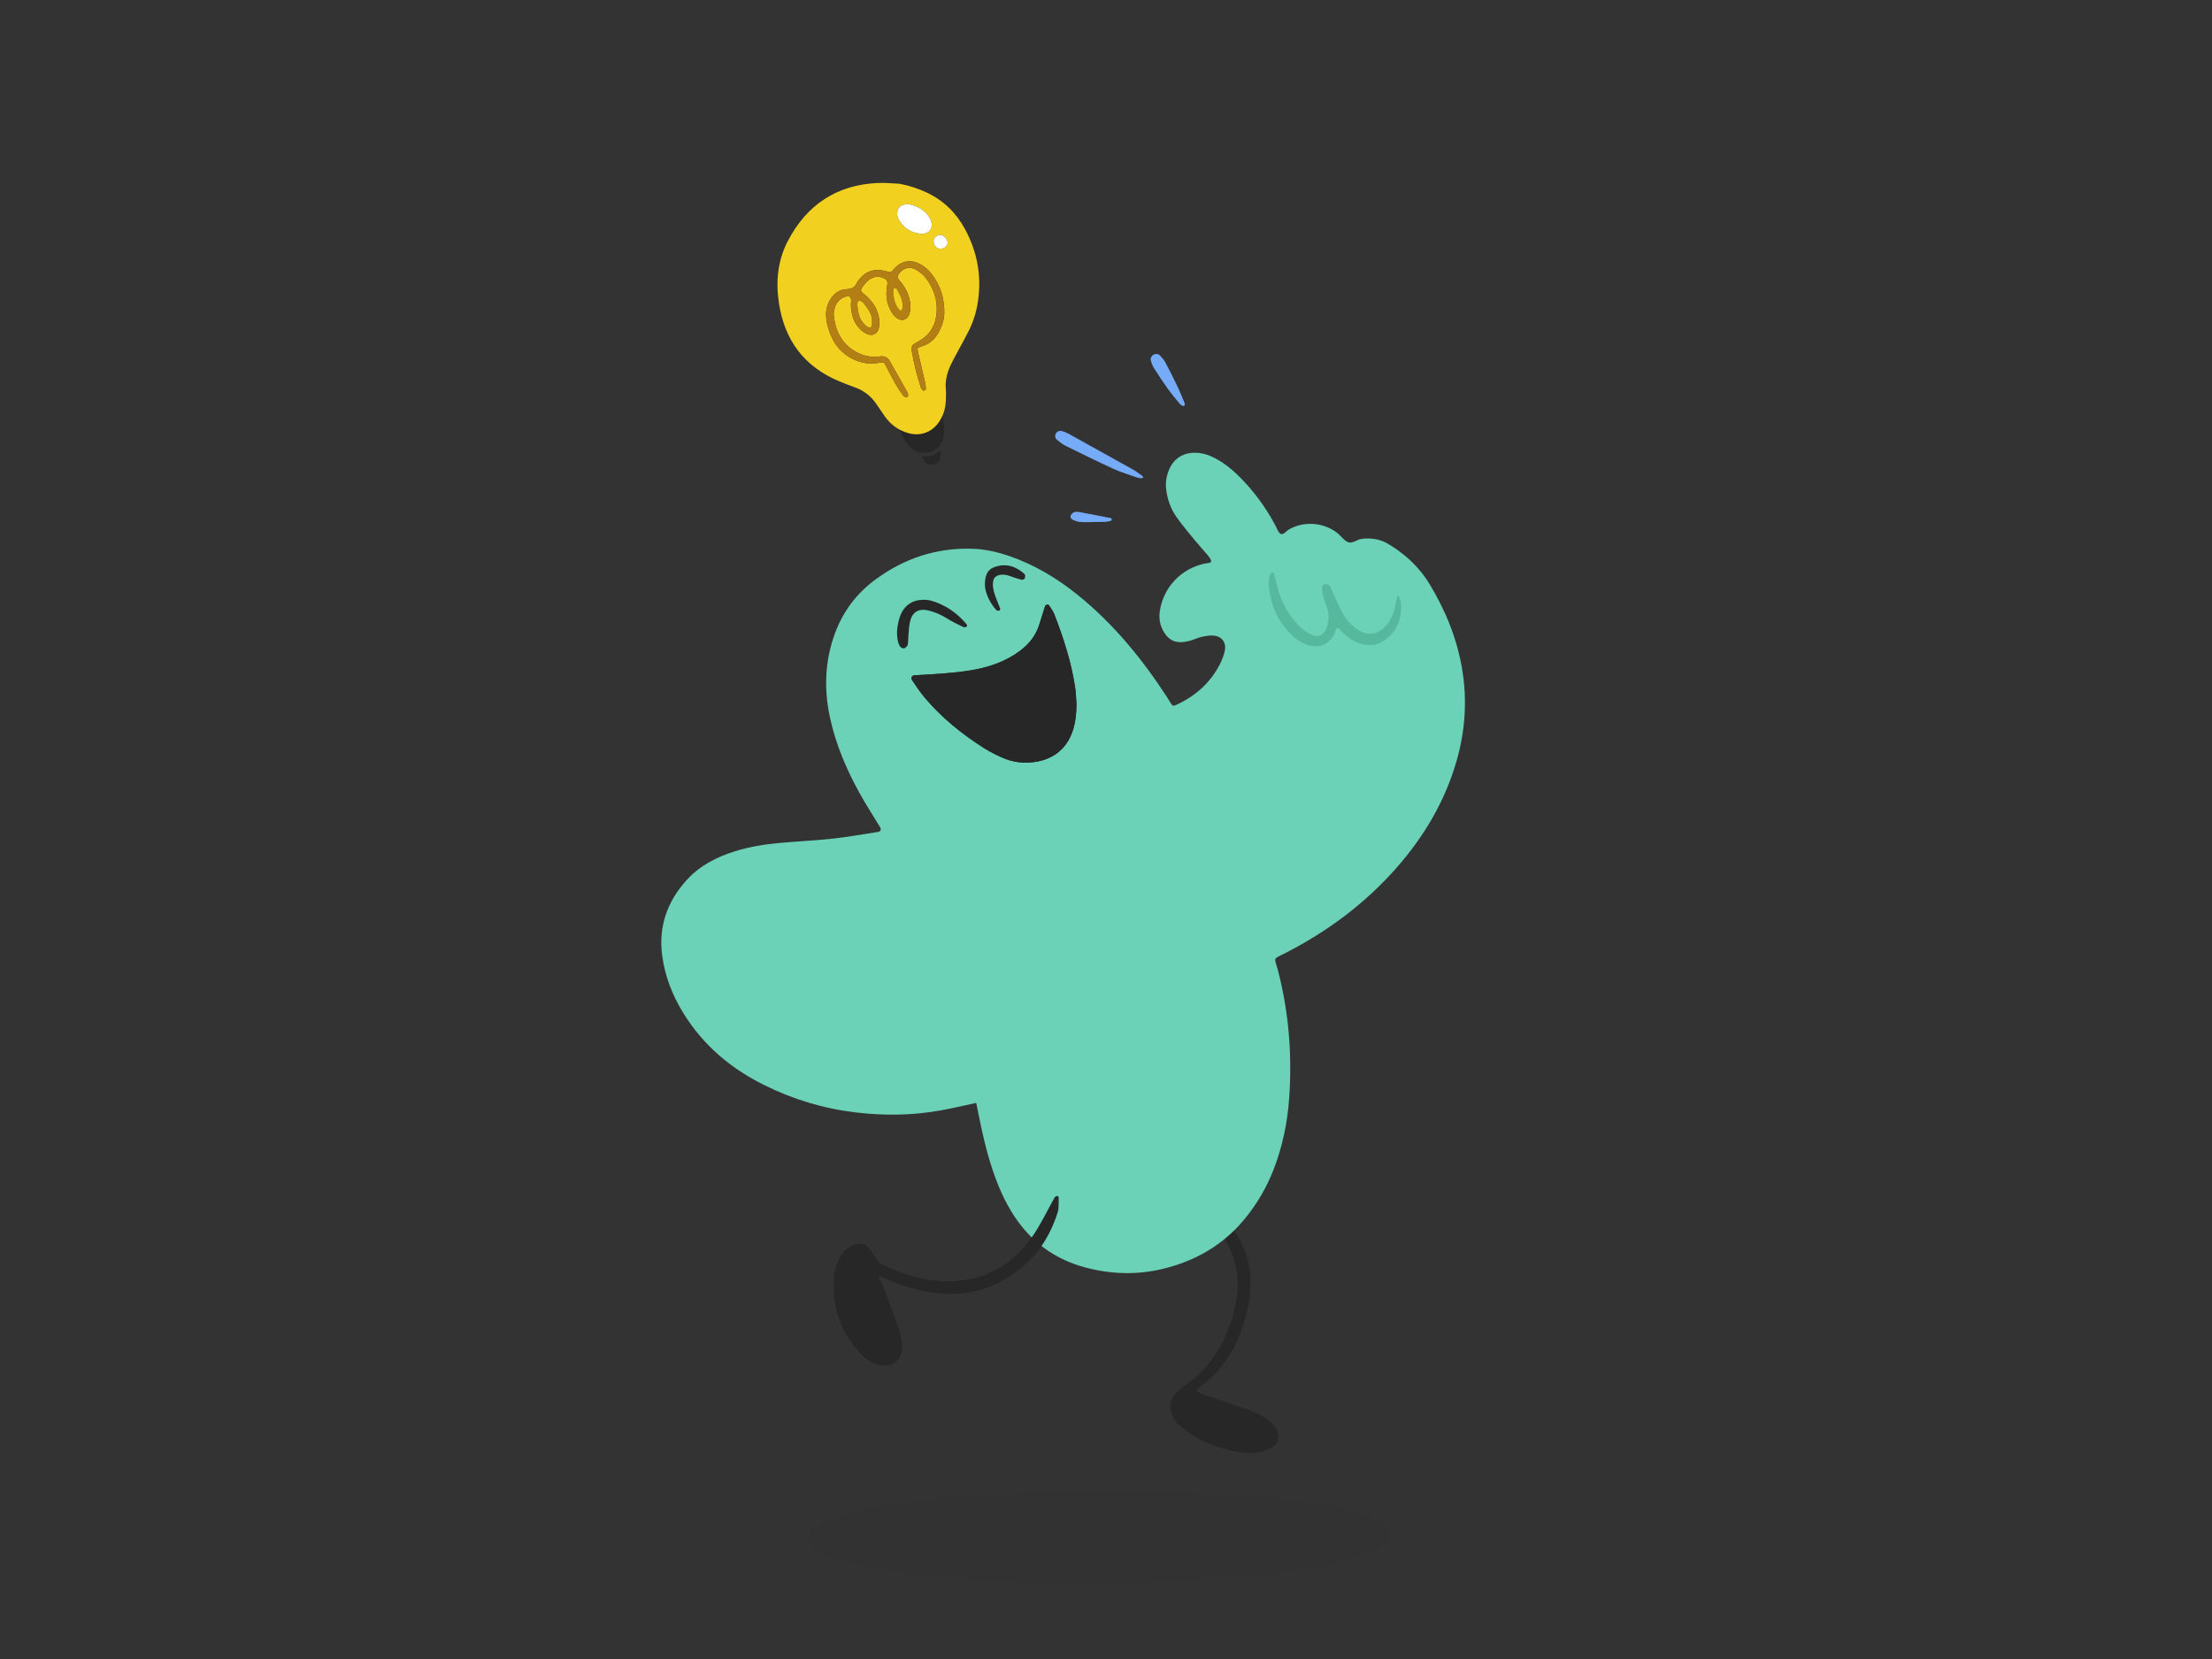 <svg width="800" height="600" viewBox="0 0 800 600" fill="none" xmlns="http://www.w3.org/2000/svg">
<rect x="0" y="0" width="800" height="600" fill="#333333" stroke="none"/>
<g clip-path="url(#clip0_11398_221)">
<path d="M432.458 502.866C433.154 502.244 433.634 501.727 434.201 501.32C441.504 496.087 446.243 489.005 449.096 480.608C451.095 474.725 452.522 468.735 452.253 462.423C452.066 458.027 451.111 453.871 449.162 449.951C446.081 443.75 441.501 438.823 435.915 434.8C434.147 433.528 432.224 432.524 429.959 432.477C429.684 432.47 429.405 432.6 429.127 432.666C429.26 433.035 429.282 433.525 429.538 433.758C431.348 435.409 433.236 436.977 435.033 438.637C436.301 439.811 437.535 441.036 438.677 442.333C446.439 451.16 449.311 461.278 446.648 472.828C444.361 482.763 439.923 491.489 432.16 498.318C430.981 499.357 429.636 500.212 428.409 501.203C427.182 502.191 425.828 503.096 424.844 504.293C422.937 506.609 422.744 509.279 424.012 511.993C425.015 514.136 426.685 515.742 428.539 517.143C434.925 521.959 442.254 524.418 450.099 525.418C451.93 525.652 453.856 525.434 455.707 525.172C456.963 524.995 458.244 524.538 459.367 523.929C462.482 522.237 463.267 519.138 461.233 516.272C460.335 515.007 459.145 513.845 457.855 512.984C456.191 511.876 454.359 510.936 452.48 510.248C447.881 508.559 443.203 507.086 438.575 505.467C436.56 504.763 434.425 504.293 432.451 502.869L432.458 502.866Z" fill="#272727"/>
<path d="M353.053 398.887C348.524 399.85 344.396 400.835 340.224 401.592C330.06 403.438 319.847 403.542 309.592 402.337C297.923 400.964 286.855 397.628 276.36 392.418C264.349 386.456 254.417 378.109 247.294 366.65C243.226 360.111 240.449 353.114 239.465 345.407C238.124 334.914 241.382 325.961 248.366 318.26C253.108 313.031 259.216 309.919 265.877 307.849C271.15 306.211 276.584 305.346 282.069 304.854C288.421 304.283 294.801 303.996 301.137 303.305C306.596 302.708 312.018 301.736 317.449 300.887C318.585 300.71 318.822 300.022 318.205 299.003C315.75 294.945 313.15 290.971 310.86 286.824C306.138 278.272 302.32 269.331 300.219 259.75C297.951 249.411 298.274 239.173 301.934 229.166C304.885 221.096 309.87 214.5 316.832 209.429C327.169 201.899 338.696 198.074 351.551 198.459C356.216 198.598 360.718 199.611 365.111 201.129C374.193 204.272 382.29 209.139 389.743 215.144C402.632 225.53 412.951 238.145 421.94 251.92C422.418 252.652 422.832 253.422 423.307 254.158C424.116 255.414 424.3 255.455 425.717 254.789C432.489 251.598 437.813 246.855 441.223 240.145C442.004 238.608 442.671 236.936 442.985 235.251C443.541 232.249 441.827 230.078 438.762 229.857C437.31 229.753 435.792 230.065 434.349 230.397C433.017 230.703 431.771 231.359 430.449 231.719C429.377 232.009 428.251 232.192 427.14 232.243C424.692 232.35 422.772 231.255 421.399 229.292C419.685 226.843 419.024 224.107 419.448 221.128C420.653 212.597 427.027 205.733 435.507 203.868C436.238 203.707 437 203.679 437.712 203.471C437.892 203.417 438.11 202.82 438.012 202.628C437.674 201.972 437.253 201.34 436.775 200.775C435.159 198.869 433.463 197.036 431.879 195.104C429.744 192.501 427.574 189.913 425.619 187.174C423.411 184.078 422.155 180.565 421.744 176.762C421.497 174.474 421.842 172.278 422.68 170.166C424.414 165.808 427.979 163.552 432.654 163.75C435.213 163.861 437.553 164.675 439.771 165.887C442.643 167.455 445.199 169.45 447.546 171.719C453.16 177.15 457.728 183.361 461.378 190.257C461.9 191.241 462.28 192.602 463.118 193.04C464.168 193.589 465.019 192.188 465.939 191.63C471.301 188.398 478.459 188.774 483.568 192.696C484.944 193.754 485.991 195.436 487.506 196.07C489.109 196.739 490.729 195.114 492.456 194.89C495.796 194.457 499.001 194.962 501.885 196.616C504.147 197.91 506.292 199.466 508.3 201.135C511.78 204.029 514.728 207.447 517.068 211.316C522.863 220.91 527.029 231.157 528.845 242.247C530.664 253.369 529.911 264.361 526.789 275.207C522.604 289.75 515.091 302.427 505.169 313.744C493.826 326.677 480.268 336.77 464.99 344.625C460.065 347.156 460.878 345.903 462.194 350.965C466.126 366.088 467.334 381.451 466.262 396.984C465.642 405.972 463.839 414.762 460.527 423.201C457.997 429.648 454.54 435.524 450.136 440.874C442.286 450.408 432.1 456.177 420.223 458.976C411.075 461.135 401.88 460.854 392.748 458.461C381.585 455.536 372.943 449.205 366.664 439.592C363.365 434.54 361.005 429.052 359.073 423.361C356.783 416.614 355.226 409.684 353.844 402.706C353.604 401.494 353.348 400.285 353.06 398.884L353.053 398.887ZM389.325 254.685C389.176 252.696 389.148 250.689 388.854 248.723C387.487 239.555 384.656 230.791 381.316 222.179C380.873 221.04 380.114 220.014 379.434 218.979C379.089 218.455 378.137 218.666 377.941 219.282C377.223 221.532 376.536 223.795 375.818 226.045C374.389 230.532 371.4 233.767 367.547 236.336C363.33 239.151 358.681 240.874 353.752 241.916C347.866 243.159 341.881 243.538 335.896 243.936C334.15 244.052 332.401 244.097 330.658 244.232C329.82 244.295 329.327 245.182 329.798 245.87C331.272 248.029 332.695 250.241 334.375 252.236C340.54 259.551 347.901 265.509 355.967 270.609C357.963 271.872 360.104 272.929 362.261 273.907C365.861 275.539 369.676 276.132 373.604 275.668C381.607 274.725 386.424 270.025 388.303 263.209C389.072 260.428 389.309 257.569 389.325 254.681V254.685Z" fill="#6BD1B7"/>
<path d="M505.459 215.161C506.677 216.673 506.74 218.169 506.749 219.655C506.775 223.997 505.253 227.721 501.976 230.606C498.668 233.519 494.913 234.1 490.826 232.354C488.362 231.303 486.385 229.615 484.573 227.687C483.807 226.872 483.415 226.977 482.994 228.005C482.852 228.349 482.805 228.734 482.653 229.072C480.935 232.888 477.471 234.519 473.429 233.393C471.221 232.777 469.295 231.622 467.634 230.069C463.516 226.216 460.7 221.596 459.559 216.041C459.258 214.58 459.021 213.097 458.875 211.611C458.793 210.755 458.882 209.865 459.021 209.013C459.242 207.663 459.888 206.779 460.34 207.031C461.115 207.467 460.957 208.306 461.143 208.985C461.605 210.664 461.985 212.371 462.491 214.037C464.006 219.027 466.635 223.376 470.427 226.958C471.582 228.046 472.992 228.987 474.451 229.609C476.883 230.644 478.917 229.615 479.784 227.097C480.612 224.685 480.783 222.233 479.894 219.772C479.388 218.367 478.879 216.957 478.499 215.514C478.25 214.564 478.158 213.555 478.133 212.567C478.117 211.914 478.541 211.289 479.221 211.263C479.777 211.241 480.59 211.415 480.865 211.803C481.429 212.592 481.691 213.596 482.112 214.492C483.273 216.969 484.377 219.478 485.651 221.896C486.705 223.893 488.213 225.579 489.997 226.989C494.366 230.439 498.633 229.871 501.976 225.38C503.34 223.549 504.111 221.454 504.564 219.229C504.826 217.944 505.124 216.669 505.456 215.164L505.459 215.161Z" fill="#56B89D"/>
<path d="M389.324 254.686C389.309 257.574 389.071 260.43 388.303 263.214C386.421 270.03 381.606 274.73 373.604 275.673C369.675 276.137 365.857 275.544 362.261 273.912C360.106 272.934 357.962 271.877 355.966 270.614C347.9 265.514 340.539 259.556 334.374 252.241C332.695 250.246 331.271 248.034 329.797 245.875C329.326 245.187 329.819 244.3 330.658 244.237C332.401 244.105 334.153 244.057 335.896 243.941C341.877 243.543 347.865 243.164 353.752 241.921C358.683 240.879 363.33 239.159 367.546 236.341C371.396 233.769 374.385 230.537 375.818 226.05C376.536 223.796 377.222 221.537 377.94 219.287C378.136 218.674 379.088 218.46 379.433 218.984C380.113 220.019 380.872 221.044 381.315 222.184C384.659 230.793 387.49 239.56 388.853 248.728C389.147 250.694 389.173 252.701 389.324 254.69V254.686Z" fill="#272727"/>
<path d="M341.307 157.37C340.747 160.352 339.463 162.64 336.458 163.483C333.415 164.338 330.714 163.546 328.699 161.201C326.38 158.503 325.064 155.249 324.447 151.749C324.28 150.793 324.675 150.231 325.687 149.698C328.936 147.987 332.403 146.958 335.898 145.99C337.853 145.447 338.805 145.898 339.716 147.668C341.304 150.768 341.636 154.081 341.313 157.37H341.307Z" fill="#272727"/>
<path d="M337.547 168.067C335.937 168.408 334.64 167.664 333.811 166.007C333.495 165.369 333.495 164.981 333.495 164.981C337.402 165.59 339.85 163.012 339.85 163.012C340.242 163.454 340.827 167.376 337.544 168.071L337.547 168.067Z" fill="#272727"/>
<path d="M325.388 66.461C328.798 67.118 332.018 68.162 335.143 69.63C341.242 72.489 345.778 76.942 348.966 82.796C353.385 90.907 355.027 99.554 353.727 108.709C353.195 112.455 352.139 116.072 350.456 119.471C349.257 121.891 347.919 124.249 346.648 126.635C345.816 128.191 344.955 129.734 344.168 131.309C342.675 134.301 341.742 137.409 342.077 140.827C342.213 142.225 342.115 143.648 342.058 145.059C341.953 147.7 341.188 150.156 339.755 152.378C337.199 156.332 332.888 157.929 328.377 156.61C324.85 155.578 322.054 153.52 319.96 150.519C318.951 149.07 317.964 147.606 316.974 146.145C314.994 143.222 312.356 141.177 308.997 140.019C307.105 139.369 305.248 138.615 303.401 137.841C290.761 132.555 283.714 122.949 281.702 109.574C280.538 101.833 281.256 94.211 284.897 87.224C291.748 74.067 302.61 66.786 317.635 66.171C320.213 66.067 322.804 66.354 325.391 66.458L325.388 66.461ZM319.941 97.954C315.861 97.064 312.827 98.206 310.36 101.561C310.221 101.751 310.031 101.921 309.949 102.132C309.288 103.865 308.159 104.525 306.197 104.588C303.439 104.676 301.389 106.304 300.036 108.744C299.036 110.549 298.628 112.465 298.773 114.516C298.979 117.375 299.858 120.03 301.105 122.598C304.031 128.629 311.312 132.562 317.822 131.22C319.546 130.864 319.707 130.908 320.526 132.521C321.643 134.723 322.782 136.92 324 139.072C324.752 140.401 325.641 141.657 326.53 142.9C326.786 143.257 327.223 143.547 327.637 143.699C327.83 143.771 328.387 143.468 328.406 143.292C328.456 142.847 328.415 142.31 328.203 141.925C326.084 138.122 323.936 134.335 321.766 130.561C320.982 129.197 319.808 128.683 318.192 128.91C315.567 129.279 312.973 128.885 310.594 127.774C304.783 125.066 302.202 120.134 301.535 114.03C301.437 113.128 301.658 112.143 301.924 111.256C302.496 109.344 303.749 107.99 305.669 107.324C307.21 106.787 307.883 107.28 307.83 108.886C307.811 109.473 307.703 110.063 307.738 110.647C307.937 113.778 308.747 116.7 311.024 118.994C311.752 119.727 312.644 120.396 313.59 120.79C315.649 121.648 317.439 120.695 317.869 118.543C318.072 117.53 318.084 116.435 317.955 115.403C317.55 112.247 316.006 109.64 313.757 107.434C313.254 106.942 312.656 106.551 312.125 106.087C311.334 105.402 311.164 104.771 311.78 103.95C312.549 102.928 313.349 101.845 314.371 101.119C316.259 99.784 318.347 99.746 320.337 101.021C320.662 101.23 320.953 101.769 320.95 102.154C320.941 103.089 320.716 104.016 320.634 104.954C320.394 107.731 320.982 110.354 322.383 112.746C322.905 113.636 323.626 114.5 324.458 115.094C326.249 116.369 328.292 115.561 328.909 113.446C329.345 111.954 329.355 110.436 329.064 108.905C328.618 106.547 327.647 104.427 326.22 102.511C325.799 101.946 325.233 101.476 324.882 100.876C324.68 100.529 324.578 99.904 324.759 99.589C326.476 96.581 329.431 96.351 331.354 97.566C332.67 98.396 333.881 99.298 334.824 100.526C337.573 104.111 339.012 108.17 338.775 112.686C338.531 117.331 336.535 121.036 332.338 123.368C331.822 123.656 331.319 123.959 330.813 124.262C329.911 124.801 329.532 125.556 329.709 126.632C330.468 131.283 331.623 135.837 333.113 140.309C333.217 140.622 333.473 140.912 333.729 141.133C333.868 141.253 334.178 141.278 334.362 141.212C334.555 141.146 334.824 140.912 334.824 140.757C334.817 140.06 334.802 139.347 334.65 138.671C333.821 135.004 332.961 131.343 332.097 127.683C331.667 125.858 331.629 125.783 333.416 125.24C336.589 124.277 338.626 122.141 339.973 119.237C340.821 117.41 341.454 115.504 341.504 113.475C341.637 108.119 340.198 103.25 336.858 98.995C335.754 97.591 334.432 96.43 332.853 95.574C329.582 93.801 326.426 94.217 323.778 96.777C323.44 97.102 323.142 97.474 322.854 97.847C322.443 98.38 321.918 98.506 321.298 98.342C320.843 98.222 320.39 98.083 319.938 97.951L319.941 97.954ZM332.192 84.421C332.423 84.459 332.654 84.513 332.885 84.532C336.19 84.791 337.883 82.31 336.465 79.274C336.367 79.063 336.26 78.854 336.136 78.656C334.419 75.875 331.762 74.531 328.687 73.877C328.143 73.761 327.52 73.9 326.96 74.029C325.496 74.364 324.759 75.203 324.531 76.661C324.379 77.621 324.525 78.514 325.012 79.359C326.628 82.146 328.969 83.91 332.192 84.421ZM342.719 87.969C342.833 86.728 341.53 85.154 340.252 84.986C339.16 84.844 337.835 85.823 337.674 86.892C337.452 88.338 338.477 89.783 339.856 89.969C341.109 90.14 342.618 89.086 342.722 87.969H342.719Z" fill="#F1D01F"/>
<path d="M319.944 97.954C320.396 98.086 320.849 98.225 321.304 98.345C321.924 98.509 322.449 98.38 322.861 97.85C323.148 97.477 323.446 97.108 323.784 96.78C326.432 94.217 329.592 93.804 332.859 95.577C334.438 96.433 335.76 97.594 336.864 98.998C340.204 103.249 341.643 108.122 341.51 113.478C341.46 115.507 340.827 117.413 339.979 119.24C338.632 122.144 336.592 124.28 333.422 125.243C331.635 125.786 331.673 125.861 332.103 127.686C332.967 131.346 333.83 135.007 334.656 138.674C334.808 139.35 334.824 140.063 334.83 140.76C334.83 140.918 334.561 141.149 334.368 141.215C334.181 141.281 333.871 141.256 333.735 141.136C333.479 140.915 333.223 140.625 333.119 140.312C331.629 135.844 330.474 131.29 329.715 126.635C329.538 125.558 329.917 124.807 330.819 124.265C331.325 123.962 331.828 123.655 332.344 123.371C336.541 121.039 338.54 117.334 338.781 112.689C339.018 108.173 337.579 104.114 334.83 100.529C333.89 99.305 332.679 98.399 331.36 97.569C329.437 96.354 326.482 96.584 324.765 99.592C324.584 99.907 324.686 100.532 324.888 100.879C325.239 101.479 325.805 101.949 326.226 102.514C327.653 104.43 328.624 106.55 329.07 108.908C329.358 110.439 329.351 111.957 328.915 113.449C328.295 115.567 326.251 116.372 324.464 115.097C323.632 114.503 322.911 113.635 322.389 112.749C320.988 110.356 320.4 107.734 320.64 104.957C320.722 104.019 320.947 103.092 320.956 102.157C320.959 101.776 320.668 101.233 320.343 101.024C318.353 99.749 316.262 99.787 314.377 101.122C313.355 101.848 312.555 102.931 311.786 103.953C311.166 104.777 311.34 105.405 312.131 106.09C312.663 106.554 313.264 106.945 313.763 107.437C316.012 109.643 317.556 112.25 317.961 115.406C318.094 116.435 318.078 117.53 317.875 118.546C317.445 120.698 315.655 121.655 313.596 120.793C312.65 120.399 311.758 119.73 311.03 118.997C308.753 116.703 307.94 113.781 307.744 110.65C307.706 110.066 307.817 109.476 307.836 108.889C307.889 107.283 307.212 106.79 305.675 107.327C303.755 107.996 302.503 109.347 301.93 111.259C301.664 112.149 301.443 113.131 301.541 114.033C302.208 120.137 304.786 125.069 310.6 127.777C312.982 128.888 315.576 129.279 318.198 128.913C319.814 128.686 320.988 129.2 321.772 130.564C323.942 134.338 326.09 138.125 328.209 141.928C328.424 142.313 328.462 142.847 328.412 143.295C328.393 143.468 327.836 143.771 327.643 143.702C327.229 143.55 326.792 143.26 326.536 142.903C325.647 141.66 324.758 140.404 324.006 139.075C322.788 136.926 321.649 134.73 320.532 132.524C319.716 130.911 319.552 130.867 317.828 131.223C311.318 132.565 304.037 128.632 301.111 122.601C299.864 120.033 298.985 117.378 298.78 114.519C298.631 112.468 299.042 110.552 300.042 108.747C301.392 106.307 303.442 104.682 306.203 104.591C308.165 104.528 309.294 103.868 309.955 102.135C310.037 101.924 310.227 101.753 310.366 101.564C312.833 98.213 315.867 97.07 319.947 97.957L319.944 97.954ZM315.266 117.751C315.75 114.898 314.766 112.815 313.289 110.953C312.555 110.028 312.033 108.681 310.458 108.794C309.765 109.893 310.208 111.06 310.341 112.171C310.622 114.557 311.584 116.627 313.608 118.088C314.459 118.704 315.168 118.426 315.266 117.754V117.751ZM326.324 111.704C326.767 109.438 325.935 107.384 324.803 105.418C324.483 104.862 324.195 103.991 323.379 104.25C323.12 104.332 323.016 105.317 323.057 105.872C323.227 108.125 323.696 110.303 325.258 112.07C325.397 112.228 325.701 112.379 325.869 112.332C326.039 112.282 326.138 111.979 326.321 111.707L326.324 111.704Z" fill="#B37E14"/>
<path d="M332.193 84.42C328.973 83.909 326.629 82.145 325.012 79.358C324.522 78.513 324.38 77.616 324.532 76.66C324.762 75.202 325.496 74.362 326.961 74.028C327.524 73.899 328.147 73.763 328.688 73.876C331.762 74.53 334.419 75.874 336.137 78.655C336.26 78.853 336.365 79.062 336.466 79.273C337.883 82.309 336.191 84.79 332.885 84.531C332.654 84.512 332.424 84.458 332.193 84.42Z" fill="white"/>
<path d="M342.723 87.969C342.619 89.087 341.11 90.137 339.857 89.97C338.481 89.784 337.457 88.338 337.675 86.893C337.839 85.823 339.165 84.842 340.253 84.987C341.531 85.154 342.837 86.732 342.72 87.969H342.723Z" fill="white"/>
<path d="M315.265 117.752C315.167 118.424 314.459 118.701 313.608 118.086C311.583 116.625 310.622 114.555 310.34 112.169C310.207 111.058 309.764 109.89 310.457 108.792C312.032 108.678 312.554 110.026 313.288 110.951C314.765 112.813 315.749 114.895 315.265 117.748V117.752Z" fill="#F1D01F"/>
<path d="M326.323 111.704C326.14 111.976 326.042 112.279 325.871 112.329C325.703 112.38 325.399 112.225 325.26 112.067C323.698 110.3 323.229 108.126 323.059 105.869C323.018 105.314 323.119 104.329 323.381 104.247C324.197 103.991 324.485 104.862 324.805 105.415C325.937 107.381 326.769 109.435 326.326 111.701L326.323 111.704Z" fill="#F1D01F"/>
<path d="M413.476 172.654C413.299 172.765 413.116 172.979 412.951 172.963C412.338 172.91 411.699 172.865 411.123 172.664C408.302 171.669 405.417 170.805 402.703 169.568C396.917 166.926 391.208 164.114 385.508 161.296C384.3 160.699 383.199 159.835 382.155 158.97C381.554 158.471 381.469 157.667 381.801 156.906C382.139 156.127 383.072 155.634 383.99 155.884C384.822 156.111 385.657 156.42 386.413 156.837C394.169 161.119 401.915 165.418 409.643 169.747C410.835 170.417 411.93 171.262 413.053 172.048C413.239 172.178 413.331 172.439 413.48 172.654H413.476Z" fill="#75ABF7"/>
<path d="M395.398 188.809C393.781 188.809 392.156 188.913 390.549 188.771C389.6 188.686 388.641 188.301 387.775 187.878C387.43 187.71 387.057 186.997 387.155 186.669C387.306 186.151 387.765 185.587 388.249 185.34C388.761 185.082 389.476 185.034 390.062 185.142C393.974 185.845 397.874 186.609 401.771 187.379C401.92 187.407 402.142 187.72 402.113 187.856C402.069 188.061 401.866 188.348 401.68 188.392C400.965 188.563 400.231 188.724 399.497 188.752C398.131 188.806 396.761 188.768 395.395 188.768C395.395 188.783 395.395 188.796 395.395 188.812L395.398 188.809Z" fill="#75ABF7"/>
<path d="M428.538 146.538C428.254 146.671 427.972 146.907 427.842 146.844C427.412 146.636 426.954 146.387 426.656 146.03C425.16 144.206 423.635 142.398 422.266 140.482C420.532 138.058 418.894 135.565 417.3 133.047C416.784 132.229 416.433 131.273 416.186 130.333C415.99 129.578 416.373 128.875 417.015 128.392C417.663 127.903 418.84 127.865 419.444 128.48C420.213 129.266 420.966 130.134 421.478 131.096C423.053 134.053 424.55 137.055 425.998 140.075C426.856 141.861 427.574 143.714 428.333 145.544C428.462 145.857 428.475 146.216 428.538 146.538Z" fill="#75ABF7"/>
<path d="M324.563 230.957C324.319 229.304 324.401 227.618 324.718 225.974C324.923 224.926 325.148 223.885 325.508 222.891C327.03 218.706 330.405 216.639 334.837 216.948C335.457 216.992 336.095 217.04 336.687 217.21C341.739 218.678 345.914 221.499 349.317 225.469C349.564 225.76 350.077 226.261 349.498 226.681C349.213 226.886 348.707 226.918 348.391 226.769C346.936 226.094 345.503 225.371 344.089 224.608C342.662 223.838 341.324 222.891 339.853 222.228C338.389 221.568 336.842 220.994 335.273 220.682C332.265 220.085 330.057 221.376 329.247 224.314C328.76 226.088 328.719 227.991 328.532 229.84C328.419 230.951 328.517 232.093 328.292 233.173C328.191 233.662 327.606 234.183 327.112 234.422C326.495 234.722 325.667 234.176 325.3 233.463C324.882 232.655 324.683 231.813 324.556 230.948L324.563 230.957Z" fill="#272727"/>
<path d="M370.51 207.594C367.48 204.816 364.165 203.866 360.654 204.766C357.472 205.58 356.223 207.445 356.197 211.419V211.425C356.286 214.366 357.741 217.639 360.29 220.64C360.449 220.826 360.755 220.858 361.056 220.858C361.151 220.858 361.242 220.858 361.331 220.852H361.41C361.473 220.848 361.527 220.814 361.571 220.747C361.651 220.627 361.787 220.224 361.704 220.006C361.492 219.441 361.255 218.873 361.031 218.327C360.768 217.689 360.493 217.03 360.256 216.373C359.683 214.805 359.038 213.025 359.085 211.116C359.136 209.102 359.996 208.13 361.954 207.865C363.292 207.685 364.551 208.057 365.706 208.487C367.041 208.982 368.265 209.37 369.448 209.676C369.802 209.768 370.523 209.493 370.634 209.156C370.764 208.768 370.858 207.912 370.514 207.594H370.51Z" fill="#272727"/>
<path opacity="0.07" d="M393.846 572.999C383.085 572.689 372.308 572.576 361.566 572.02C347.063 571.269 332.607 570.054 318.361 567.602C313.492 566.763 308.65 565.835 304.006 564.377C301.956 563.733 299.964 562.966 297.999 562.164C297.158 561.82 296.345 561.432 295.589 560.981C291.123 558.305 290.696 555.174 294.634 552.526C296.462 551.295 298.619 550.33 300.773 549.478C305.256 547.707 310.064 546.615 314.903 545.691C324.459 543.866 334.116 542.456 343.897 541.645C350.988 541.055 358.077 540.398 365.181 539.931C370.948 539.552 376.736 539.24 382.518 539.193C395.576 539.085 408.646 538.931 421.694 539.224C433.793 539.496 445.879 540.24 457.906 541.5C467.117 542.465 476.277 543.608 485.254 545.561C489.414 546.467 493.545 547.467 497.296 549.203C498.274 549.658 499.241 550.166 500.14 550.734C503.534 552.88 503.749 556.998 500.532 559.308C499.89 559.769 499.191 560.182 498.46 560.504C495.762 561.694 492.966 562.786 490.094 563.67C483.034 565.838 475.644 567.053 468.233 568.139C458.035 569.631 447.749 570.654 437.421 571.313C422.924 572.238 408.409 572.866 393.846 572.995V572.999Z" fill="#272727"/>
<path d="M317.708 461.49C319.309 462.096 320.251 462.409 321.15 462.803C327.042 465.388 333.211 467.149 339.768 467.767C350.162 468.749 359.8 466.013 368.536 459.224C375.489 453.822 379.911 446.699 382.505 438.519C383.043 436.818 382.818 434.927 382.894 433.128C382.903 432.895 382.556 432.459 382.448 432.488C382.078 432.595 381.581 432.784 381.414 433.087C379.035 437.316 376.935 441.709 374.312 445.787C367.341 456.637 357.554 462.592 345.199 463.296C335.994 463.819 327.583 461.364 319.609 457.609C318.271 456.977 317.259 456.002 316.506 454.689C315.788 453.44 314.956 452.237 314.02 451.158C312.891 449.858 311.328 449.536 309.56 450.041C307.415 450.653 305.565 451.758 304.382 453.781C302.946 456.233 301.864 458.786 301.63 461.607C300.693 472.877 304.211 482.215 311.584 489.859C312.574 490.888 313.738 491.816 314.997 492.491C316.247 493.163 317.664 493.712 319.093 493.873C323.038 494.315 326.002 491.841 326.252 487.779C326.369 485.857 326.071 483.844 325.499 482.057C324.063 477.576 322.396 473.183 320.751 468.787C319.932 466.594 318.957 464.47 317.708 461.494V461.49Z" fill="#272727"/>
</g>
<defs>
<clipPath id="clip0_11398_221">
<rect width="654.162" height="506.851" fill="white" transform="translate(73 66.148)"/>
</clipPath>
</defs>
</svg>
